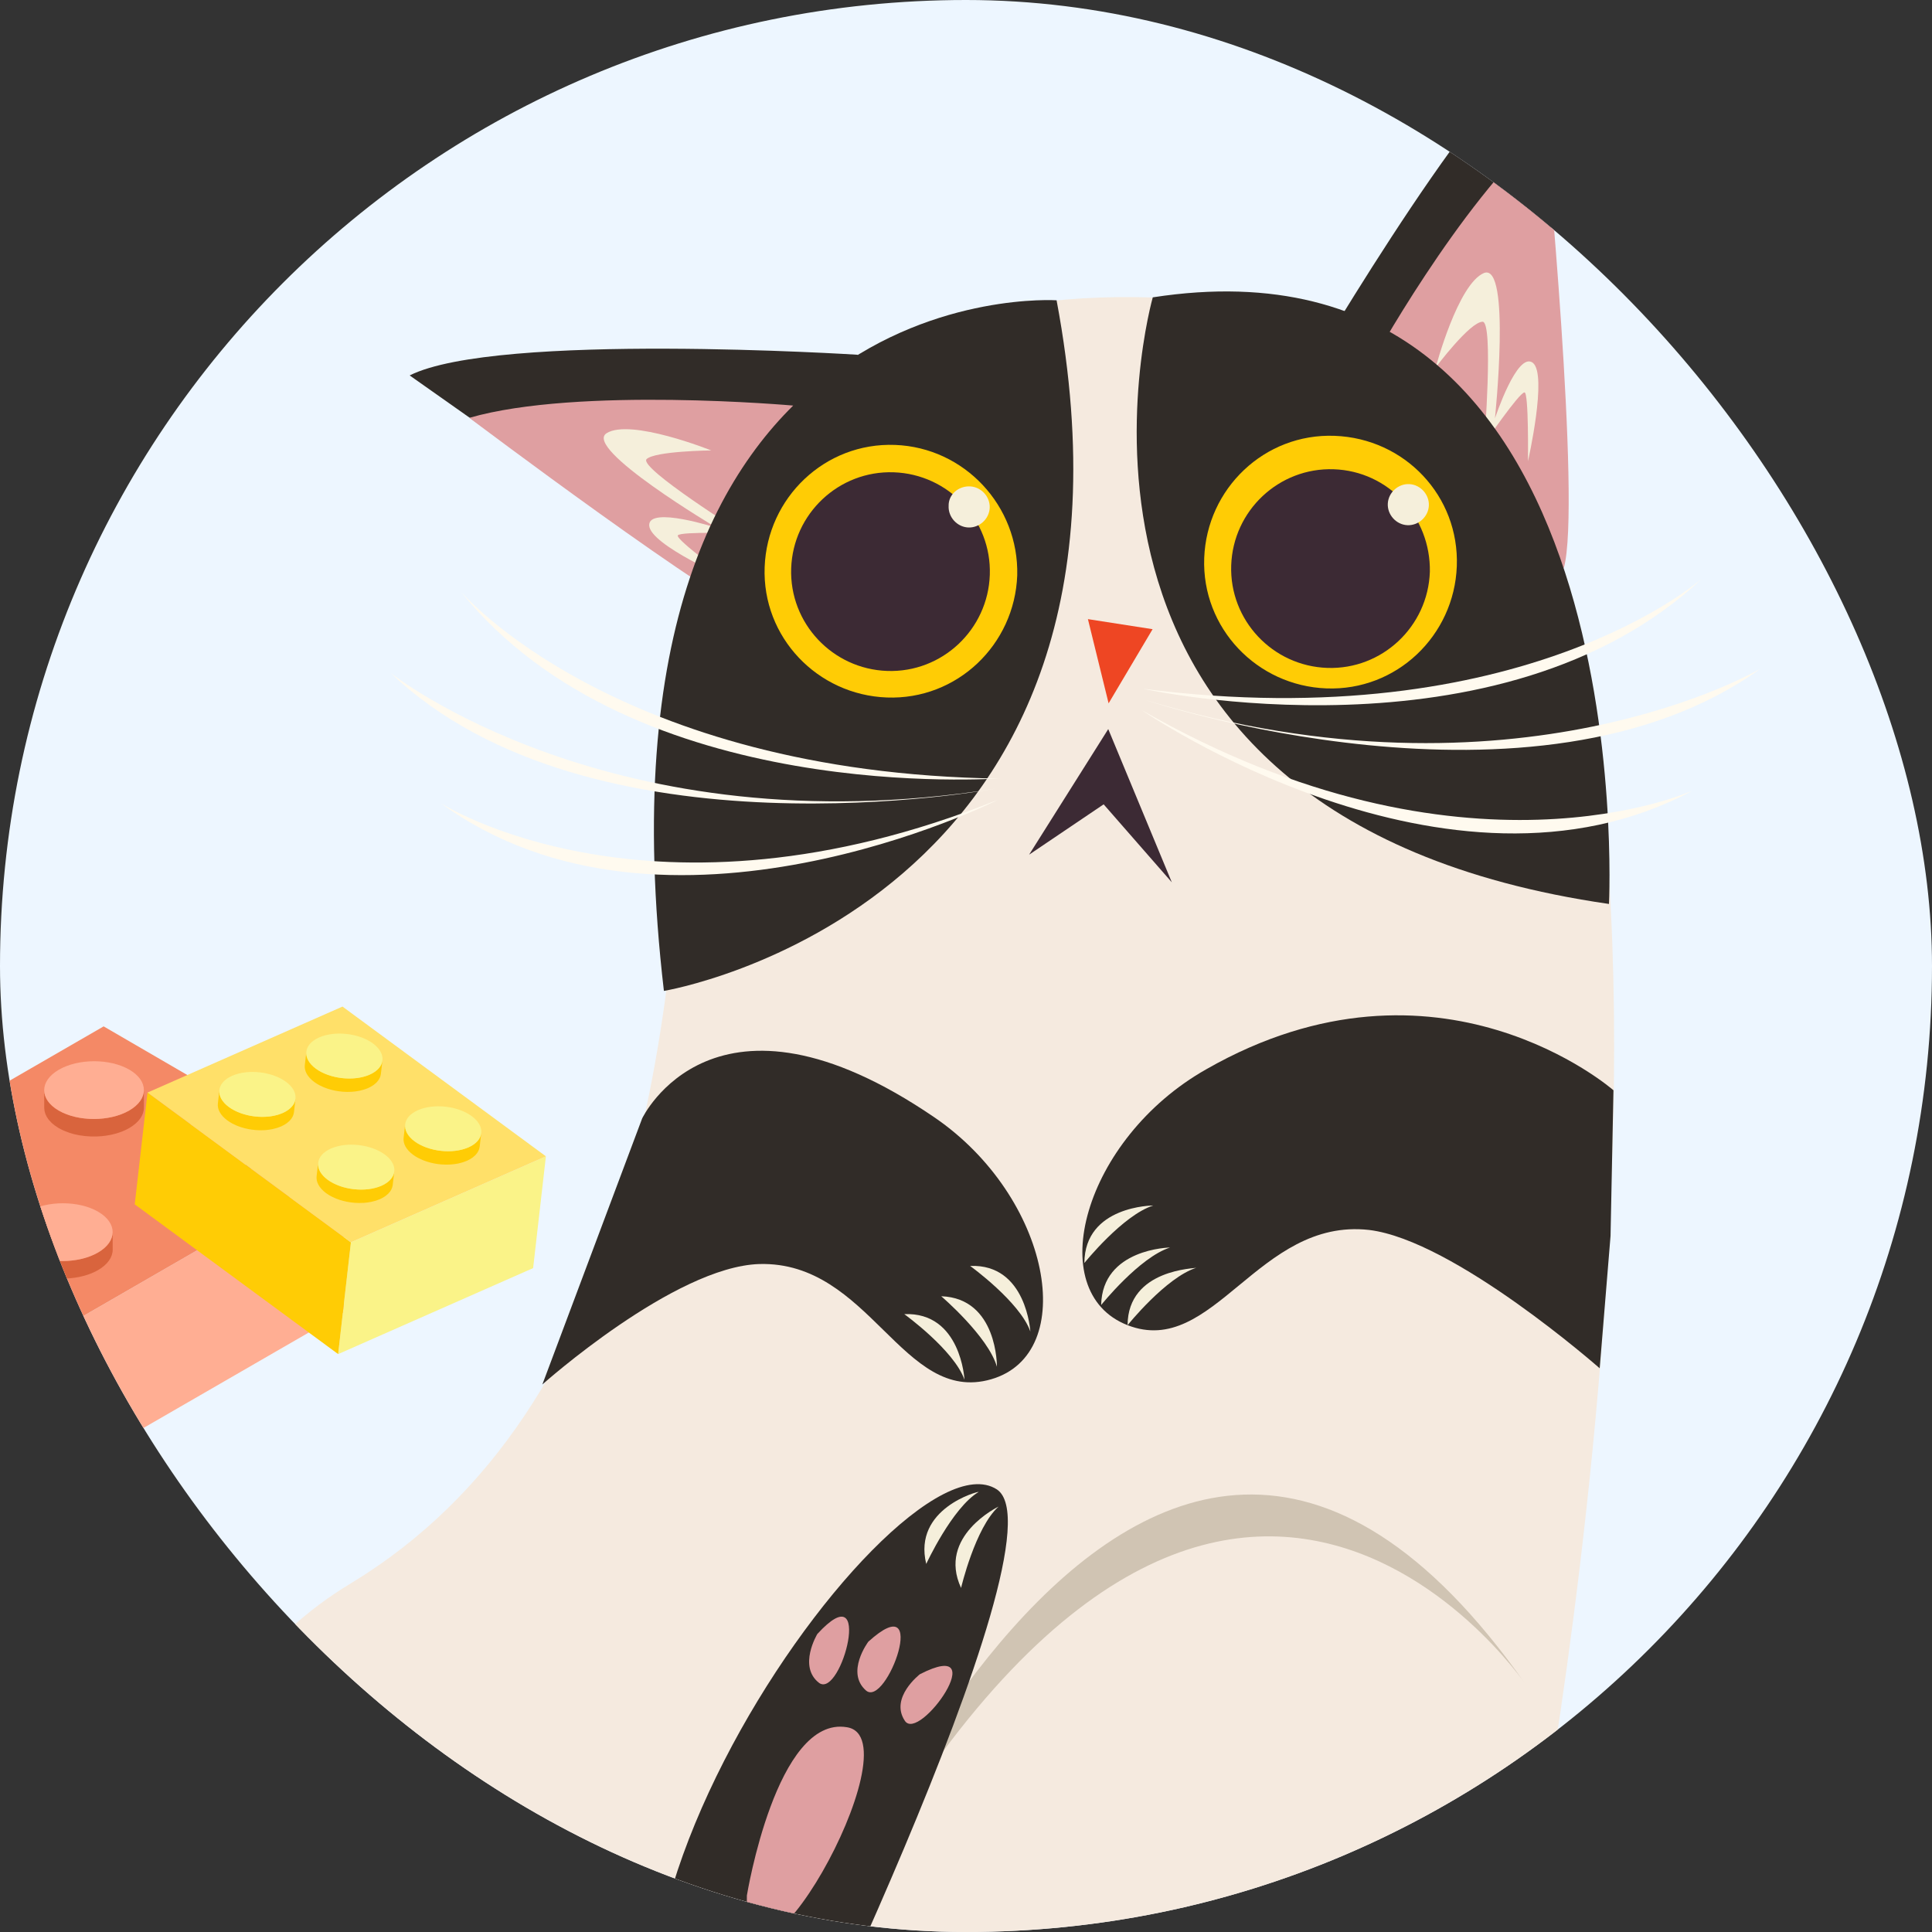 <svg width="96" height="96" viewBox="0 0 96 96" fill="none" xmlns="http://www.w3.org/2000/svg">
<rect x="0" y="0" width="96" height="96" fill="#333333" stroke="none"/>
<g clip-path="url(#clip0_7732_51589)">
<rect width="96" height="96" rx="48" fill="#EDF6FF"/>
<path d="M2.918 66.096L2.939 73.374L-8.979 66.447L-9 59.17L2.918 66.096Z" fill="#D9643D"/>
<path d="M17.07 57.926L17.09 65.204L2.941 73.374L2.92 66.096L17.07 57.926Z" fill="#FFAE93"/>
<path d="M5.15 51L17.068 57.927L2.918 66.096L-9 59.17L5.15 51Z" fill="#F48966"/>
<path d="M2.201 54.247C2.204 54.273 2.205 54.299 2.21 54.325C2.214 54.346 2.22 54.367 2.226 54.388C2.232 54.413 2.238 54.438 2.247 54.462C2.254 54.483 2.264 54.502 2.273 54.523C2.284 54.548 2.295 54.575 2.309 54.6C2.319 54.618 2.331 54.637 2.342 54.655C2.36 54.684 2.379 54.713 2.401 54.741C2.413 54.758 2.427 54.775 2.441 54.791C2.473 54.83 2.507 54.867 2.546 54.904C2.56 54.917 2.572 54.931 2.587 54.945C2.61 54.966 2.637 54.987 2.663 55.007C2.686 55.026 2.708 55.044 2.732 55.062C2.76 55.082 2.791 55.102 2.821 55.121C2.852 55.142 2.882 55.163 2.916 55.182C2.99 55.225 3.068 55.263 3.149 55.3C3.172 55.311 3.196 55.32 3.22 55.33C3.283 55.357 3.348 55.381 3.414 55.404C3.438 55.412 3.461 55.42 3.485 55.428C3.527 55.441 3.569 55.453 3.612 55.464C3.645 55.473 3.677 55.483 3.71 55.491C3.755 55.502 3.8 55.511 3.846 55.52C3.878 55.526 3.909 55.533 3.94 55.539C4.033 55.556 4.127 55.568 4.222 55.578C4.251 55.581 4.281 55.583 4.31 55.586C4.366 55.59 4.422 55.594 4.478 55.597C4.513 55.598 4.549 55.599 4.585 55.6C4.63 55.601 4.676 55.601 4.721 55.6C4.758 55.6 4.796 55.599 4.834 55.597C4.876 55.595 4.918 55.593 4.96 55.59C4.998 55.588 5.036 55.584 5.074 55.58C5.116 55.577 5.157 55.572 5.198 55.566C5.235 55.562 5.272 55.556 5.309 55.55C5.353 55.544 5.396 55.536 5.44 55.528C5.474 55.521 5.509 55.514 5.543 55.507C5.595 55.496 5.646 55.483 5.697 55.469C5.725 55.462 5.754 55.454 5.782 55.447C5.873 55.42 5.962 55.39 6.048 55.357C6.091 55.34 6.132 55.321 6.173 55.303C6.194 55.294 6.216 55.285 6.237 55.276C6.299 55.246 6.36 55.214 6.419 55.18C6.907 54.899 7.151 54.529 7.15 54.159L7.152 55.032C7.153 55.402 6.909 55.771 6.421 56.053C6.363 56.087 6.302 56.119 6.239 56.149C6.219 56.158 6.197 56.167 6.176 56.176C6.138 56.193 6.102 56.21 6.063 56.225C6.059 56.227 6.054 56.228 6.05 56.229C5.964 56.263 5.875 56.293 5.784 56.319C5.776 56.321 5.77 56.325 5.762 56.326C5.741 56.332 5.719 56.337 5.699 56.342C5.648 56.355 5.597 56.368 5.545 56.38C5.531 56.382 5.518 56.387 5.503 56.39C5.483 56.394 5.462 56.396 5.442 56.4C5.399 56.408 5.355 56.416 5.31 56.423C5.292 56.426 5.275 56.43 5.258 56.432C5.239 56.435 5.219 56.436 5.2 56.438C5.159 56.444 5.117 56.448 5.076 56.453C5.056 56.454 5.037 56.457 5.017 56.459C4.999 56.461 4.98 56.461 4.962 56.462C4.92 56.465 4.878 56.468 4.836 56.469C4.815 56.47 4.794 56.472 4.773 56.472C4.756 56.473 4.74 56.472 4.723 56.472C4.677 56.473 4.632 56.472 4.587 56.472C4.564 56.471 4.542 56.472 4.519 56.471C4.506 56.471 4.493 56.469 4.48 56.468C4.424 56.466 4.368 56.462 4.312 56.457C4.289 56.455 4.267 56.455 4.244 56.453C4.238 56.453 4.231 56.451 4.224 56.45C4.129 56.44 4.035 56.427 3.942 56.411C3.938 56.41 3.933 56.41 3.929 56.409C3.902 56.404 3.876 56.397 3.85 56.392C3.804 56.383 3.758 56.374 3.712 56.363C3.68 56.354 3.648 56.345 3.615 56.337C3.572 56.325 3.529 56.313 3.488 56.3C3.479 56.297 3.469 56.295 3.46 56.293C3.445 56.288 3.431 56.281 3.417 56.276C3.35 56.253 3.285 56.229 3.222 56.202C3.198 56.192 3.175 56.182 3.151 56.172C3.071 56.136 2.992 56.097 2.918 56.054C2.908 56.048 2.898 56.042 2.888 56.036C2.865 56.023 2.846 56.008 2.824 55.993C2.793 55.974 2.763 55.954 2.735 55.934C2.71 55.916 2.688 55.897 2.665 55.879C2.639 55.858 2.613 55.837 2.589 55.816C2.584 55.811 2.578 55.807 2.574 55.803C2.564 55.794 2.557 55.784 2.548 55.776C2.51 55.738 2.475 55.701 2.443 55.663C2.436 55.654 2.427 55.646 2.42 55.638C2.414 55.63 2.409 55.621 2.403 55.613C2.382 55.584 2.363 55.555 2.345 55.526C2.337 55.514 2.328 55.502 2.32 55.49C2.317 55.484 2.315 55.477 2.312 55.471C2.298 55.446 2.287 55.42 2.276 55.394C2.269 55.379 2.26 55.364 2.254 55.349C2.252 55.344 2.252 55.339 2.25 55.334C2.241 55.309 2.235 55.284 2.229 55.26C2.224 55.243 2.218 55.226 2.214 55.209C2.213 55.205 2.214 55.201 2.213 55.196C2.208 55.17 2.206 55.144 2.204 55.118C2.203 55.101 2.199 55.084 2.198 55.067C2.198 55.06 2.198 55.052 2.198 55.045L2.195 54.172C2.195 54.199 2.199 54.223 2.201 54.247Z" fill="#D9643D"/>
<path d="M2.927 53.152C1.956 53.713 1.951 54.621 2.916 55.182C3.879 55.742 5.448 55.742 6.419 55.181C7.389 54.621 7.394 53.713 6.43 53.153C5.466 52.592 3.897 52.592 2.927 53.152Z" fill="#FFAE93"/>
<path d="M-4.672 58.214C-4.669 58.24 -4.668 58.267 -4.663 58.292C-4.659 58.313 -4.653 58.335 -4.647 58.356C-4.641 58.38 -4.635 58.405 -4.626 58.43C-4.619 58.45 -4.609 58.47 -4.6 58.49C-4.589 58.516 -4.578 58.542 -4.564 58.568C-4.554 58.586 -4.542 58.604 -4.531 58.622C-4.513 58.651 -4.494 58.68 -4.472 58.709C-4.46 58.725 -4.446 58.742 -4.432 58.758C-4.4 58.797 -4.366 58.834 -4.327 58.871C-4.313 58.885 -4.301 58.898 -4.286 58.912C-4.263 58.933 -4.236 58.954 -4.21 58.975C-4.187 58.993 -4.165 59.011 -4.141 59.029C-4.113 59.05 -4.082 59.069 -4.052 59.089C-4.021 59.109 -3.991 59.13 -3.957 59.149C-3.883 59.192 -3.805 59.231 -3.724 59.267C-3.701 59.278 -3.677 59.287 -3.653 59.297C-3.59 59.324 -3.525 59.348 -3.459 59.371C-3.435 59.379 -3.411 59.388 -3.387 59.396C-3.346 59.409 -3.303 59.42 -3.26 59.432C-3.227 59.441 -3.195 59.45 -3.162 59.458C-3.118 59.469 -3.072 59.478 -3.026 59.487C-2.995 59.494 -2.963 59.501 -2.932 59.507C-2.839 59.523 -2.746 59.536 -2.651 59.546C-2.622 59.549 -2.592 59.551 -2.563 59.553C-2.507 59.558 -2.452 59.562 -2.396 59.564C-2.36 59.566 -2.324 59.567 -2.288 59.567C-2.243 59.568 -2.198 59.569 -2.153 59.568C-2.115 59.567 -2.077 59.566 -2.04 59.564C-1.998 59.563 -1.956 59.56 -1.914 59.557C-1.875 59.555 -1.838 59.552 -1.8 59.548C-1.758 59.544 -1.716 59.539 -1.675 59.534C-1.639 59.529 -1.602 59.524 -1.565 59.518C-1.521 59.511 -1.477 59.504 -1.433 59.495C-1.399 59.489 -1.365 59.482 -1.331 59.474C-1.279 59.463 -1.227 59.45 -1.177 59.437C-1.148 59.429 -1.12 59.422 -1.092 59.414C-1.001 59.387 -0.911 59.357 -0.825 59.324C-0.783 59.308 -0.742 59.289 -0.7 59.271C-0.679 59.261 -0.657 59.253 -0.636 59.243C-0.574 59.213 -0.513 59.181 -0.454 59.148C0.034 58.866 0.278 58.496 0.277 58.126L0.279 58.999C0.28 59.369 0.036 59.739 -0.452 60.021C-0.51 60.055 -0.571 60.086 -0.634 60.116C-0.655 60.126 -0.677 60.134 -0.698 60.144C-0.735 60.16 -0.772 60.178 -0.81 60.193C-0.814 60.195 -0.819 60.196 -0.824 60.197C-0.91 60.231 -0.998 60.26 -1.09 60.287C-1.097 60.289 -1.104 60.292 -1.111 60.294C-1.132 60.3 -1.153 60.304 -1.174 60.31C-1.226 60.323 -1.277 60.336 -1.328 60.347C-1.342 60.35 -1.355 60.355 -1.37 60.358C-1.389 60.362 -1.411 60.364 -1.43 60.368C-1.474 60.376 -1.518 60.384 -1.562 60.391C-1.58 60.394 -1.597 60.398 -1.615 60.401C-1.634 60.403 -1.654 60.404 -1.672 60.407C-1.714 60.412 -1.755 60.416 -1.797 60.421C-1.816 60.423 -1.836 60.426 -1.856 60.428C-1.874 60.429 -1.892 60.429 -1.911 60.431C-1.953 60.433 -1.995 60.435 -2.037 60.437C-2.058 60.438 -2.079 60.44 -2.1 60.441C-2.116 60.441 -2.133 60.44 -2.15 60.44C-2.195 60.441 -2.24 60.441 -2.286 60.44C-2.308 60.439 -2.331 60.44 -2.353 60.439C-2.366 60.439 -2.38 60.437 -2.393 60.437C-2.449 60.434 -2.504 60.431 -2.56 60.426C-2.582 60.424 -2.605 60.423 -2.628 60.421C-2.634 60.421 -2.641 60.419 -2.648 60.418C-2.743 60.408 -2.837 60.396 -2.93 60.379C-2.934 60.378 -2.939 60.378 -2.943 60.377C-2.97 60.373 -2.996 60.366 -3.022 60.361C-3.068 60.351 -3.114 60.342 -3.159 60.331C-3.192 60.323 -3.224 60.314 -3.257 60.305C-3.3 60.293 -3.342 60.282 -3.384 60.269C-3.393 60.266 -3.403 60.264 -3.412 60.261C-3.427 60.256 -3.441 60.249 -3.456 60.245C-3.522 60.222 -3.587 60.197 -3.651 60.171C-3.674 60.16 -3.698 60.151 -3.721 60.141C-3.802 60.104 -3.88 60.066 -3.954 60.022C-3.965 60.016 -3.975 60.01 -3.985 60.004C-4.008 59.991 -4.027 59.976 -4.049 59.962C-4.079 59.942 -4.11 59.923 -4.138 59.902C-4.163 59.884 -4.184 59.866 -4.207 59.847C-4.233 59.827 -4.26 59.806 -4.283 59.785C-4.288 59.78 -4.294 59.776 -4.299 59.772C-4.309 59.763 -4.315 59.753 -4.324 59.744C-4.363 59.708 -4.397 59.67 -4.429 59.632C-4.436 59.624 -4.446 59.615 -4.453 59.607C-4.459 59.599 -4.463 59.59 -4.469 59.582C-4.491 59.554 -4.51 59.525 -4.528 59.496C-4.536 59.483 -4.545 59.471 -4.553 59.459C-4.556 59.453 -4.558 59.447 -4.561 59.441C-4.575 59.415 -4.586 59.389 -4.597 59.364C-4.604 59.349 -4.613 59.334 -4.619 59.319C-4.621 59.314 -4.621 59.309 -4.623 59.303C-4.632 59.279 -4.638 59.254 -4.644 59.229C-4.649 59.212 -4.655 59.196 -4.659 59.179C-4.66 59.175 -4.659 59.17 -4.66 59.166C-4.665 59.14 -4.667 59.114 -4.669 59.088C-4.67 59.071 -4.674 59.054 -4.675 59.037C-4.675 59.03 -4.675 59.023 -4.675 59.015L-4.678 58.142C-4.678 58.166 -4.674 58.19 -4.672 58.214Z" fill="#D9643D"/>
<path d="M-3.946 57.12C-4.917 57.681 -4.922 58.589 -3.958 59.15C-2.994 59.71 -1.425 59.71 -0.454 59.149C0.516 58.589 0.521 57.681 -0.443 57.12C-1.408 56.56 -2.976 56.56 -3.946 57.12Z" fill="#FFAE93"/>
<path d="M7.52 57.336C7.522 57.362 7.524 57.388 7.529 57.414C7.533 57.435 7.539 57.456 7.545 57.477C7.552 57.502 7.558 57.526 7.566 57.551C7.574 57.571 7.583 57.591 7.592 57.611C7.603 57.637 7.615 57.663 7.628 57.689C7.638 57.707 7.65 57.725 7.662 57.744C7.679 57.773 7.698 57.802 7.72 57.83C7.733 57.847 7.746 57.864 7.76 57.881C7.792 57.919 7.827 57.956 7.865 57.994C7.879 58.007 7.892 58.021 7.906 58.034C7.93 58.055 7.956 58.076 7.982 58.097C8.005 58.115 8.027 58.134 8.051 58.151C8.079 58.172 8.11 58.191 8.14 58.211C8.171 58.231 8.201 58.252 8.235 58.271C8.309 58.314 8.388 58.353 8.468 58.389C8.492 58.4 8.515 58.41 8.539 58.42C8.603 58.446 8.668 58.471 8.734 58.494C8.758 58.502 8.781 58.511 8.805 58.518C8.847 58.532 8.89 58.543 8.933 58.555C8.965 58.563 8.997 58.573 9.03 58.581C9.075 58.592 9.121 58.601 9.167 58.61C9.198 58.617 9.229 58.624 9.261 58.63C9.354 58.646 9.447 58.659 9.542 58.669C9.571 58.672 9.601 58.673 9.63 58.676C9.686 58.681 9.742 58.685 9.798 58.687C9.833 58.688 9.869 58.689 9.905 58.69C9.95 58.691 9.995 58.691 10.041 58.69C10.078 58.69 10.116 58.689 10.154 58.687C10.196 58.686 10.238 58.683 10.279 58.68C10.317 58.678 10.356 58.675 10.394 58.671C10.435 58.667 10.476 58.662 10.518 58.657C10.555 58.652 10.591 58.646 10.628 58.641C10.673 58.634 10.716 58.627 10.759 58.618C10.794 58.612 10.828 58.605 10.862 58.598C10.914 58.586 10.965 58.574 11.017 58.56C11.045 58.552 11.073 58.545 11.101 58.537C11.192 58.511 11.281 58.481 11.367 58.447C11.41 58.431 11.451 58.413 11.492 58.394C11.514 58.385 11.536 58.376 11.557 58.366C11.619 58.337 11.68 58.305 11.738 58.271C12.226 57.989 12.47 57.619 12.469 57.25L12.472 58.123C12.473 58.493 12.229 58.862 11.741 59.144C11.682 59.178 11.621 59.209 11.559 59.239C11.538 59.249 11.516 59.258 11.495 59.267C11.458 59.284 11.421 59.301 11.383 59.316C11.379 59.318 11.374 59.319 11.37 59.32C11.284 59.354 11.195 59.384 11.104 59.41C11.096 59.412 11.089 59.416 11.082 59.418C11.061 59.423 11.039 59.428 11.018 59.433C10.967 59.447 10.916 59.459 10.864 59.471C10.85 59.474 10.837 59.478 10.823 59.481C10.803 59.485 10.782 59.488 10.761 59.492C10.718 59.5 10.675 59.507 10.63 59.514C10.612 59.517 10.595 59.521 10.577 59.523C10.558 59.526 10.539 59.527 10.519 59.53C10.478 59.535 10.437 59.539 10.396 59.544C10.376 59.546 10.357 59.548 10.336 59.55C10.318 59.552 10.299 59.552 10.281 59.553C10.239 59.556 10.197 59.558 10.156 59.56C10.134 59.561 10.114 59.563 10.092 59.563C10.075 59.564 10.059 59.563 10.042 59.563C9.997 59.564 9.952 59.563 9.906 59.563C9.884 59.562 9.861 59.563 9.839 59.562C9.826 59.562 9.813 59.561 9.799 59.56C9.743 59.558 9.688 59.554 9.632 59.549C9.61 59.547 9.587 59.547 9.565 59.545C9.557 59.544 9.551 59.542 9.544 59.542C9.449 59.532 9.355 59.519 9.263 59.503C9.258 59.502 9.254 59.502 9.249 59.501C9.222 59.496 9.196 59.489 9.169 59.484C9.124 59.475 9.078 59.465 9.032 59.454C8.999 59.447 8.967 59.437 8.935 59.428C8.892 59.417 8.849 59.405 8.808 59.392C8.799 59.389 8.789 59.387 8.781 59.384C8.766 59.379 8.752 59.372 8.737 59.367C8.67 59.345 8.605 59.32 8.542 59.293C8.518 59.283 8.494 59.274 8.471 59.263C8.39 59.226 8.311 59.188 8.237 59.145C8.227 59.139 8.217 59.133 8.207 59.127C8.184 59.113 8.165 59.098 8.142 59.084C8.112 59.064 8.081 59.045 8.053 59.024C8.029 59.006 8.007 58.988 7.984 58.969C7.958 58.948 7.932 58.928 7.908 58.907C7.903 58.903 7.897 58.899 7.892 58.894C7.883 58.885 7.876 58.876 7.867 58.867C7.829 58.83 7.794 58.792 7.762 58.754C7.755 58.746 7.746 58.738 7.739 58.73C7.733 58.721 7.728 58.713 7.722 58.704C7.701 58.676 7.682 58.647 7.663 58.618C7.656 58.606 7.646 58.594 7.639 58.582C7.635 58.575 7.634 58.569 7.63 58.563C7.616 58.537 7.605 58.512 7.594 58.486C7.587 58.471 7.578 58.456 7.573 58.441C7.571 58.435 7.57 58.431 7.568 58.425C7.56 58.401 7.553 58.376 7.547 58.351C7.543 58.334 7.536 58.318 7.533 58.301C7.532 58.297 7.532 58.293 7.531 58.288C7.526 58.262 7.524 58.236 7.522 58.21C7.521 58.193 7.517 58.176 7.517 58.159C7.517 58.152 7.516 58.145 7.516 58.138L7.514 57.264C7.514 57.288 7.518 57.312 7.52 57.336Z" fill="#D9643D"/>
<path d="M8.245 56.242C7.274 56.803 7.27 57.712 8.233 58.272C9.198 58.833 10.767 58.833 11.738 58.272C12.708 57.712 12.713 56.803 11.748 56.242C10.784 55.682 9.215 55.681 8.245 56.242Z" fill="#FFAE93"/>
<path d="M0.648 61.304C0.65 61.33 0.652 61.356 0.657 61.382C0.661 61.403 0.667 61.424 0.673 61.446C0.679 61.47 0.686 61.495 0.694 61.519C0.701 61.54 0.711 61.559 0.72 61.58C0.731 61.605 0.742 61.632 0.756 61.657C0.766 61.675 0.778 61.694 0.789 61.712C0.807 61.741 0.827 61.77 0.847 61.799C0.86 61.816 0.874 61.832 0.888 61.849C0.919 61.887 0.954 61.925 0.992 61.962C1.006 61.975 1.019 61.989 1.033 62.002C1.057 62.023 1.083 62.044 1.109 62.064C1.132 62.083 1.154 62.102 1.179 62.12C1.207 62.14 1.237 62.159 1.268 62.178C1.299 62.199 1.329 62.219 1.362 62.239C1.436 62.282 1.515 62.321 1.596 62.358C1.619 62.368 1.643 62.378 1.667 62.388C1.73 62.415 1.795 62.439 1.862 62.462C1.885 62.47 1.908 62.479 1.933 62.487C1.974 62.5 2.017 62.511 2.06 62.523C2.092 62.532 2.124 62.541 2.158 62.549C2.203 62.56 2.249 62.569 2.295 62.578C2.326 62.585 2.357 62.592 2.388 62.597C2.481 62.614 2.575 62.627 2.67 62.636C2.699 62.639 2.729 62.641 2.758 62.644C2.813 62.648 2.869 62.652 2.925 62.655C2.961 62.656 2.997 62.657 3.032 62.658C3.078 62.659 3.123 62.659 3.168 62.658C3.206 62.658 3.244 62.657 3.282 62.655C3.324 62.653 3.365 62.651 3.407 62.648C3.445 62.646 3.483 62.642 3.521 62.638C3.563 62.635 3.604 62.63 3.645 62.624C3.682 62.62 3.719 62.614 3.756 62.609C3.799 62.602 3.843 62.594 3.887 62.586C3.922 62.579 3.956 62.573 3.99 62.565C4.042 62.554 4.093 62.541 4.144 62.528C4.172 62.52 4.201 62.513 4.229 62.505C4.32 62.478 4.409 62.449 4.495 62.415C4.538 62.399 4.579 62.38 4.62 62.361C4.642 62.352 4.663 62.344 4.684 62.334C4.747 62.304 4.808 62.273 4.866 62.239C5.354 61.957 5.598 61.587 5.597 61.218L5.6 62.091C5.601 62.461 5.357 62.83 4.869 63.112C4.81 63.146 4.749 63.177 4.687 63.207C4.666 63.217 4.645 63.225 4.623 63.235C4.586 63.251 4.549 63.268 4.511 63.283C4.507 63.285 4.502 63.286 4.498 63.288C4.412 63.322 4.323 63.352 4.232 63.378C4.225 63.38 4.218 63.383 4.21 63.385C4.189 63.391 4.168 63.395 4.146 63.401C4.096 63.414 4.045 63.427 3.993 63.438C3.979 63.441 3.965 63.446 3.951 63.449C3.931 63.453 3.91 63.455 3.889 63.459C3.846 63.468 3.802 63.475 3.758 63.482C3.74 63.485 3.723 63.489 3.705 63.491C3.686 63.494 3.667 63.495 3.647 63.497C3.606 63.503 3.565 63.507 3.523 63.511C3.503 63.513 3.484 63.516 3.464 63.518C3.446 63.52 3.427 63.52 3.409 63.521C3.367 63.524 3.326 63.526 3.283 63.528C3.262 63.529 3.241 63.531 3.22 63.531C3.203 63.532 3.186 63.531 3.169 63.531C3.125 63.532 3.08 63.531 3.034 63.531C3.011 63.53 2.989 63.531 2.966 63.53C2.953 63.53 2.939 63.528 2.926 63.528C2.87 63.526 2.815 63.521 2.759 63.517C2.737 63.515 2.714 63.514 2.692 63.512C2.685 63.512 2.678 63.51 2.671 63.51C2.576 63.499 2.482 63.487 2.389 63.47C2.385 63.469 2.38 63.469 2.376 63.468C2.349 63.464 2.322 63.457 2.295 63.451C2.25 63.442 2.204 63.433 2.159 63.422C2.126 63.414 2.094 63.404 2.062 63.395C2.019 63.384 1.976 63.372 1.934 63.359C1.925 63.356 1.916 63.354 1.907 63.352C1.892 63.347 1.878 63.34 1.863 63.335C1.796 63.312 1.732 63.288 1.668 63.261C1.644 63.251 1.62 63.241 1.597 63.231C1.517 63.194 1.437 63.156 1.363 63.113C1.353 63.107 1.343 63.101 1.333 63.095C1.31 63.081 1.291 63.066 1.269 63.052C1.239 63.033 1.208 63.013 1.18 62.993C1.156 62.975 1.134 62.957 1.111 62.938C1.085 62.918 1.059 62.897 1.035 62.876C1.03 62.871 1.024 62.867 1.019 62.863C1.01 62.854 1.003 62.844 0.994 62.836C0.956 62.798 0.921 62.761 0.889 62.722C0.882 62.714 0.873 62.706 0.866 62.698C0.86 62.69 0.856 62.681 0.849 62.673C0.828 62.644 0.809 62.615 0.791 62.586C0.783 62.574 0.773 62.562 0.766 62.55C0.763 62.544 0.761 62.537 0.758 62.531C0.744 62.505 0.732 62.48 0.721 62.454C0.715 62.439 0.706 62.424 0.7 62.409C0.698 62.404 0.698 62.399 0.696 62.393C0.687 62.369 0.681 62.344 0.674 62.319C0.67 62.303 0.663 62.286 0.66 62.269C0.659 62.265 0.659 62.26 0.658 62.256C0.654 62.23 0.652 62.203 0.649 62.177C0.648 62.16 0.644 62.144 0.644 62.127C0.644 62.12 0.643 62.112 0.643 62.105L0.641 61.232C0.642 61.256 0.646 61.28 0.648 61.304Z" fill="#D9643D"/>
<path d="M1.374 60.21C0.403 60.77 0.399 61.679 1.362 62.239C2.327 62.8 3.896 62.8 4.867 62.239C5.837 61.679 5.842 60.771 4.877 60.21C3.913 59.65 2.344 59.649 1.374 60.21Z" fill="#FFAE93"/>
<path d="M64.468 19.349C64.468 19.349 72.901 4.809 76.511 2.474C76.511 2.474 77.983 24.365 77.719 27.974C77.717 28.016 67.15 24.552 64.468 19.349Z" fill="#312C28"/>
<path d="M68.107 18.124C68.107 18.124 72.464 10.158 76.785 6.366C76.785 6.366 78.586 25.077 77.705 28.23C77.705 28.23 70.324 18.958 68.107 18.124Z" fill="#DF9FA1"/>
<path d="M71.34 18.258C71.34 18.258 72.441 14.094 73.746 13.562C75.091 13.074 74.283 20.79 74.283 20.79C74.283 20.79 75.386 17.436 76.167 18.028C76.904 18.619 75.924 22.917 75.924 22.917C75.924 22.917 75.966 19.51 75.753 19.499C75.498 19.486 73.752 22.042 73.752 22.042C73.752 22.042 74.223 15.972 73.668 15.987C73.029 15.998 71.34 18.258 71.34 18.258Z" fill="#F5EFDB"/>
<path d="M42.608 17.627C42.608 17.627 24.682 16.483 20.356 18.655C20.356 18.655 38.264 31.346 41.506 32.998C41.461 33.039 45.641 22.635 42.608 17.627Z" fill="#312C28"/>
<path d="M39.416 20.153C39.416 20.153 28.725 19.198 23.321 20.762C23.321 20.762 35.604 30.021 38.323 31.051C38.321 31.093 38.848 22.171 39.416 20.153Z" fill="#DF9FA1"/>
<path d="M35.34 22.381C35.34 22.381 31.329 20.776 30.141 21.526C28.953 22.277 35.618 26.23 35.618 26.23C35.618 26.23 32.221 25.124 32.258 26.106C32.294 27.088 36.342 28.822 36.342 28.822C36.342 28.822 33.544 26.809 33.682 26.602C33.82 26.396 36.925 26.507 36.925 26.507C36.925 26.507 31.759 23.268 32.123 22.818C32.526 22.412 35.34 22.381 35.34 22.381Z" fill="#F5EFDB"/>
<path d="M76.488 91.577C76.488 91.577 89.639 20.511 66.472 15.911C42.507 11.102 34.635 22.047 34.104 36.211C33.575 50.333 31.924 69.895 17.427 78.68C-0.581 89.507 11.147 122.005 31.217 127.175C78.389 139.227 76.488 91.577 76.488 91.577Z" fill="#F5EADF"/>
<path d="M32.989 49.238C32.989 49.238 58.167 45.073 52.501 14.921C52.501 14.921 28.8 13.363 32.989 49.238Z" fill="#312C28"/>
<path d="M57.281 14.775C57.281 14.775 49.909 40.574 79.949 44.917C79.949 44.917 81.672 10.998 57.281 14.775Z" fill="#312C28"/>
<path d="M50.546 28.587C50.418 32.033 47.554 34.788 44.066 34.658C40.621 34.53 37.865 31.666 37.995 28.179C38.123 24.733 40.987 21.977 44.475 22.108C47.92 22.236 50.631 25.14 50.546 28.587Z" fill="#FFCC05"/>
<path d="M49.183 28.563C49.091 31.285 46.812 33.431 44.089 33.339C41.366 33.246 39.221 30.967 39.313 28.244C39.405 25.521 41.685 23.376 44.407 23.468C47.13 23.56 49.276 25.84 49.183 28.563Z" fill="#3C2A34"/>
<path d="M72.388 28.135C72.26 31.581 69.396 34.337 65.908 34.206C62.463 34.078 59.707 31.215 59.837 27.727C59.965 24.281 62.829 21.526 66.317 21.656C69.804 21.786 72.518 24.648 72.388 28.135Z" fill="#FFCC05"/>
<path d="M75.812 83.701C75.812 83.701 59.291 59.361 39.59 99.208C39.588 99.251 56.069 55.579 75.812 83.701Z" fill="#D0C4B3"/>
<path d="M37.583 107.888C37.583 107.888 53.162 76.402 49.531 74.006C44.203 70.589 22.699 102.122 37.583 107.888Z" fill="#312C28"/>
<path d="M84.583 28.739C84.583 28.739 75.711 36.652 56.784 34.223C56.784 34.223 74.571 38.172 84.583 28.739Z" fill="#FFFAEF"/>
<path d="M87.472 33.229C87.472 33.229 75.356 40.384 56.927 34.784C56.884 34.782 76.292 41.283 87.472 33.229Z" fill="#FFFAEF"/>
<path d="M84.104 39.284C84.104 39.284 72.767 44.475 56.732 35.286C56.732 35.286 71.978 45.799 84.104 39.284Z" fill="#FFFAEF"/>
<path d="M22.892 29.391C22.892 29.391 30.584 38.422 49.704 38.688C49.664 38.643 31.522 40.131 22.892 29.391Z" fill="#FFFAEF"/>
<path d="M19.41 33.437C19.41 33.437 30.395 42.206 49.465 39.187C49.465 39.187 29.378 42.965 19.41 33.437Z" fill="#FFFAEF"/>
<path d="M21.903 39.91C21.903 39.91 32.393 46.651 49.567 39.747C49.609 39.749 33.048 48.047 21.903 39.91Z" fill="#FFFAEF"/>
<path d="M51.136 42.468L55.068 36.228L58.227 43.842L54.84 39.967L51.136 42.468Z" fill="#3C2A34"/>
<path d="M54.058 30.764L55.086 34.948L57.272 31.264L54.058 30.764Z" fill="#EE4623"/>
<path d="M80.172 54.175C80.172 54.175 71.474 46.542 59.941 53.13C53.847 56.578 51.765 64.188 56.029 65.848C60.294 67.508 62.516 60.502 68.025 61.115C72.261 61.624 79.488 67.99 79.488 67.99L80.027 61.412L80.172 54.175Z" fill="#312C28"/>
<path d="M31.908 55.575C31.908 55.575 35.477 48.039 46.441 55.528C52.211 59.479 53.658 67.263 49.248 68.536C44.839 69.809 43.233 62.656 37.728 62.809C33.503 62.941 26.949 68.795 26.949 68.795L31.908 55.575Z" fill="#312C28"/>
<path d="M48.208 24.169C48.761 24.197 49.205 24.688 49.178 25.24C49.15 25.793 48.66 26.237 48.107 26.21C47.554 26.183 47.11 25.692 47.137 25.139C47.122 24.584 47.613 24.14 48.208 24.169Z" fill="#F5EFDB"/>
<path d="M71.049 28.412C70.956 31.134 68.677 33.28 65.954 33.188C63.231 33.095 61.086 30.816 61.178 28.093C61.27 25.37 63.55 23.225 66.273 23.317C68.995 23.409 71.098 25.687 71.049 28.412Z" fill="#3C2A34"/>
<path d="M70.029 24.055C70.582 24.083 71.026 24.574 70.999 25.126C70.972 25.679 70.481 26.123 69.928 26.096C69.376 26.069 68.931 25.578 68.959 25.025C68.986 24.473 69.477 24.028 70.029 24.055Z" fill="#F5EFDB"/>
<path d="M76.486 91.577C76.486 91.577 59.863 94.248 61.75 116.372C62.53 125.572 32.28 109.117 35.768 128.167C35.726 128.165 75.194 140.901 76.486 91.577Z" fill="#312C28"/>
<path d="M37.112 94.187C37.112 94.187 38.578 85.226 42.086 85.826C45.595 86.383 36.954 101.679 37.112 94.187Z" fill="#DF9FA1"/>
<path d="M40.612 81.193C40.612 81.193 39.637 82.806 40.704 83.626C41.816 84.406 43.45 78.095 40.612 81.193Z" fill="#DF9FA1"/>
<path d="M43.147 81.574C43.147 81.574 42.007 83.094 43.027 83.997C44.048 84.9 46.27 78.746 43.147 81.574Z" fill="#DF9FA1"/>
<path d="M45.709 83.191C45.709 83.191 44.203 84.352 44.956 85.497C45.666 86.64 49.426 81.287 45.709 83.191Z" fill="#DF9FA1"/>
<path d="M56.029 65.848C56.029 65.848 57.936 63.471 59.452 62.992C59.449 63.035 56.04 63.036 56.029 65.848Z" fill="#F5EFDB"/>
<path d="M54.716 64.845C54.716 64.845 56.624 62.468 58.139 61.989C58.139 61.989 54.77 62.035 54.716 64.845Z" fill="#F5EFDB"/>
<path d="M53.882 62.758C53.882 62.758 55.79 60.38 57.305 59.901C57.305 59.901 53.896 59.903 53.882 62.758Z" fill="#F5EFDB"/>
<path d="M44.933 65.298C44.933 65.298 47.401 67.082 47.925 68.557C47.925 68.557 47.751 65.182 44.933 65.298Z" fill="#F5EFDB"/>
<path d="M46.77 64.41C46.77 64.41 49.1 66.4 49.537 67.913C49.537 67.913 49.578 64.507 46.77 64.41Z" fill="#F5EFDB"/>
<path d="M46.024 77.711C46.024 77.711 47.313 74.92 48.63 74.133C48.632 74.09 45.351 74.951 46.024 77.711Z" fill="#F5EFDB"/>
<path d="M47.755 78.903C47.755 78.903 48.457 75.912 49.617 74.862C49.617 74.862 46.561 76.329 47.755 78.903Z" fill="#F5EFDB"/>
<path d="M6.064 96.4C6.064 96.4 3.123 87.817 6.461 86.662C9.799 85.506 9.484 103.047 6.064 96.4Z" fill="#DF9FA1"/>
<path d="M2.964 83.291C2.964 83.291 2.872 85.162 4.226 85.357C5.578 85.594 4.017 79.253 2.964 83.291Z" fill="#DF9FA1"/>
<path d="M5.392 82.432C5.392 82.432 5.129 84.294 6.435 84.615C7.782 84.937 6.78 78.496 5.392 82.432Z" fill="#DF9FA1"/>
<path d="M8.411 82.622C8.411 82.622 7.644 84.331 8.845 85.03C10.049 85.686 10.796 79.203 8.411 82.622Z" fill="#DF9FA1"/>
<path d="M6.098 77.649C6.098 77.649 5.864 74.612 6.699 73.247C6.657 73.245 4.199 75.552 6.098 77.649Z" fill="#F5EFDB"/>
<path d="M8.174 77.88C8.174 77.88 7.382 74.943 7.883 73.434C7.881 73.477 5.912 76.234 8.174 77.88Z" fill="#F5EFDB"/>
<path d="M48.206 62.904C48.206 62.904 50.675 64.688 51.198 66.162C51.196 66.205 51.025 62.788 48.206 62.904Z" fill="#F5EFDB"/>
<path d="M17.438 61.73L16.803 67.284L26.491 63.011L27.126 57.456L17.438 61.73Z" fill="#FAF388"/>
<path d="M7.33 54.289L6.695 59.843L16.802 67.284L17.437 61.73L7.33 54.289Z" fill="#FFCC05"/>
<path d="M17.018 50.016L7.33 54.289L17.437 61.73L27.125 57.457L17.018 50.016Z" fill="#FFE069"/>
<path d="M18.992 52.745C18.988 52.765 18.985 52.785 18.979 52.804C18.974 52.82 18.968 52.836 18.961 52.851C18.954 52.87 18.948 52.888 18.939 52.906C18.932 52.921 18.923 52.935 18.914 52.95C18.904 52.969 18.893 52.987 18.88 53.006C18.871 53.019 18.86 53.032 18.85 53.045C18.834 53.065 18.817 53.086 18.798 53.106C18.787 53.118 18.775 53.129 18.763 53.141C18.736 53.167 18.706 53.193 18.674 53.218C18.662 53.227 18.651 53.236 18.639 53.245C18.619 53.259 18.597 53.273 18.575 53.287C18.556 53.299 18.538 53.311 18.518 53.322C18.495 53.336 18.47 53.348 18.445 53.36C18.419 53.373 18.395 53.386 18.368 53.398C18.308 53.425 18.244 53.448 18.179 53.469C18.161 53.475 18.142 53.48 18.123 53.486C18.072 53.501 18.021 53.514 17.968 53.525C17.95 53.529 17.931 53.534 17.912 53.538C17.879 53.544 17.846 53.55 17.812 53.555C17.786 53.559 17.761 53.563 17.735 53.567C17.7 53.571 17.664 53.574 17.628 53.577C17.604 53.579 17.58 53.582 17.555 53.584C17.483 53.588 17.41 53.59 17.337 53.59C17.314 53.589 17.292 53.588 17.269 53.588C17.226 53.587 17.183 53.585 17.14 53.582C17.113 53.58 17.085 53.578 17.058 53.575C17.023 53.572 16.989 53.568 16.954 53.564C16.926 53.56 16.897 53.556 16.868 53.551C16.836 53.547 16.805 53.541 16.773 53.536C16.744 53.531 16.715 53.525 16.686 53.519C16.655 53.512 16.624 53.505 16.593 53.497C16.565 53.49 16.537 53.483 16.51 53.476C16.477 53.467 16.444 53.457 16.412 53.447C16.386 53.44 16.36 53.431 16.335 53.423C16.296 53.41 16.258 53.395 16.221 53.381C16.2 53.373 16.179 53.365 16.158 53.356C16.091 53.328 16.026 53.298 15.962 53.265C15.931 53.248 15.901 53.231 15.871 53.214C15.855 53.205 15.84 53.196 15.825 53.187C15.779 53.159 15.735 53.13 15.694 53.099C15.345 52.842 15.19 52.539 15.223 52.257L15.146 52.923C15.114 53.205 15.269 53.508 15.617 53.765C15.659 53.796 15.703 53.825 15.748 53.853C15.763 53.862 15.779 53.871 15.794 53.88C15.821 53.896 15.848 53.912 15.876 53.927C15.879 53.928 15.883 53.93 15.886 53.931C15.949 53.964 16.014 53.994 16.081 54.023C16.087 54.025 16.092 54.028 16.097 54.03C16.113 54.036 16.129 54.041 16.144 54.047C16.182 54.062 16.22 54.076 16.259 54.089C16.269 54.092 16.279 54.097 16.289 54.1C16.304 54.105 16.32 54.109 16.335 54.114C16.368 54.123 16.401 54.133 16.434 54.142C16.447 54.146 16.46 54.151 16.473 54.154C16.488 54.158 16.503 54.16 16.517 54.164C16.548 54.171 16.579 54.178 16.61 54.185C16.625 54.188 16.64 54.192 16.655 54.195C16.669 54.198 16.683 54.2 16.697 54.202C16.728 54.208 16.76 54.213 16.792 54.218C16.808 54.22 16.824 54.224 16.84 54.226C16.853 54.228 16.866 54.228 16.879 54.23C16.913 54.234 16.948 54.238 16.982 54.241C17 54.243 17.017 54.245 17.034 54.247C17.044 54.247 17.054 54.248 17.064 54.248C17.107 54.251 17.15 54.253 17.193 54.254C17.21 54.254 17.228 54.256 17.245 54.256C17.251 54.257 17.256 54.256 17.261 54.256C17.334 54.256 17.407 54.255 17.48 54.25C17.483 54.25 17.487 54.25 17.49 54.25C17.511 54.248 17.531 54.245 17.552 54.243C17.588 54.24 17.623 54.237 17.659 54.233C17.685 54.229 17.71 54.225 17.735 54.221C17.769 54.216 17.803 54.211 17.836 54.204C17.843 54.203 17.85 54.202 17.858 54.201C17.869 54.198 17.881 54.194 17.892 54.192C17.945 54.18 17.997 54.167 18.047 54.152C18.066 54.146 18.085 54.141 18.104 54.135C18.168 54.114 18.232 54.092 18.292 54.065C18.3 54.061 18.308 54.057 18.317 54.054C18.335 54.045 18.351 54.036 18.369 54.027C18.394 54.014 18.419 54.002 18.442 53.989C18.462 53.977 18.481 53.965 18.5 53.953C18.521 53.939 18.543 53.926 18.563 53.911C18.567 53.908 18.572 53.906 18.576 53.903C18.584 53.897 18.59 53.89 18.598 53.884C18.63 53.859 18.66 53.834 18.688 53.807C18.694 53.801 18.702 53.795 18.707 53.79C18.713 53.784 18.717 53.778 18.723 53.772C18.741 53.752 18.758 53.732 18.774 53.711C18.781 53.702 18.789 53.694 18.796 53.685C18.799 53.681 18.801 53.676 18.804 53.672C18.817 53.653 18.828 53.635 18.838 53.616C18.845 53.605 18.853 53.595 18.858 53.584C18.86 53.58 18.861 53.576 18.863 53.572C18.872 53.554 18.878 53.536 18.886 53.518C18.89 53.505 18.897 53.493 18.901 53.481C18.902 53.477 18.902 53.474 18.903 53.47C18.909 53.451 18.913 53.431 18.916 53.412C18.919 53.399 18.923 53.386 18.925 53.373C18.926 53.368 18.927 53.362 18.927 53.357L19.004 52.69C19.001 52.709 18.996 52.727 18.992 52.745Z" fill="#FFCC05"/>
<path d="M18.532 51.848C19.225 52.359 19.152 53.053 18.368 53.398C17.584 53.744 16.387 53.61 15.693 53.1C15 52.59 15.074 51.896 15.857 51.55C16.641 51.204 17.839 51.338 18.532 51.848Z" fill="#FAF388"/>
<path d="M23.901 56.359C23.897 56.379 23.894 56.398 23.888 56.417C23.883 56.433 23.877 56.449 23.87 56.465C23.864 56.483 23.857 56.501 23.848 56.519C23.841 56.534 23.832 56.548 23.823 56.563C23.813 56.582 23.802 56.601 23.789 56.619C23.78 56.632 23.769 56.645 23.759 56.658C23.743 56.679 23.726 56.699 23.707 56.719C23.696 56.731 23.684 56.742 23.672 56.754C23.645 56.78 23.614 56.806 23.582 56.831C23.571 56.84 23.56 56.849 23.548 56.858C23.528 56.873 23.506 56.886 23.484 56.9C23.465 56.912 23.447 56.924 23.427 56.936C23.404 56.949 23.378 56.961 23.353 56.974C23.328 56.986 23.303 57 23.276 57.012C23.216 57.038 23.153 57.061 23.088 57.082C23.07 57.088 23.05 57.093 23.031 57.099C22.981 57.114 22.929 57.127 22.877 57.139C22.858 57.143 22.839 57.147 22.82 57.151C22.787 57.158 22.754 57.163 22.72 57.168C22.694 57.172 22.669 57.176 22.643 57.18C22.608 57.184 22.572 57.187 22.537 57.191C22.512 57.193 22.488 57.196 22.463 57.197C22.391 57.202 22.318 57.204 22.245 57.203C22.222 57.203 22.2 57.202 22.177 57.201C22.134 57.2 22.091 57.198 22.048 57.196C22.021 57.194 21.993 57.191 21.966 57.189C21.931 57.185 21.897 57.182 21.862 57.177C21.834 57.174 21.805 57.169 21.776 57.165C21.744 57.16 21.712 57.155 21.681 57.149C21.652 57.144 21.623 57.138 21.594 57.132C21.563 57.126 21.532 57.118 21.501 57.111C21.473 57.104 21.445 57.097 21.418 57.09C21.385 57.081 21.352 57.071 21.319 57.061C21.294 57.053 21.268 57.045 21.243 57.037C21.204 57.024 21.166 57.009 21.129 56.995C21.108 56.986 21.086 56.979 21.066 56.97C20.999 56.942 20.933 56.912 20.87 56.879C20.839 56.862 20.809 56.845 20.779 56.828C20.764 56.819 20.747 56.81 20.733 56.801C20.687 56.773 20.644 56.743 20.602 56.713C20.253 56.457 20.099 56.153 20.131 55.871L20.055 56.538C20.022 56.819 20.177 57.123 20.526 57.379C20.567 57.41 20.611 57.439 20.656 57.468C20.671 57.477 20.687 57.485 20.703 57.494C20.73 57.51 20.756 57.526 20.784 57.541C20.787 57.543 20.791 57.544 20.794 57.545C20.857 57.578 20.922 57.608 20.99 57.636C20.995 57.639 21 57.642 21.005 57.644C21.021 57.65 21.036 57.655 21.052 57.661C21.09 57.676 21.128 57.69 21.167 57.703C21.177 57.706 21.187 57.711 21.198 57.714C21.213 57.719 21.228 57.723 21.243 57.727C21.276 57.737 21.308 57.747 21.342 57.756C21.355 57.76 21.368 57.764 21.381 57.768C21.395 57.772 21.41 57.774 21.425 57.778C21.456 57.785 21.487 57.792 21.518 57.799C21.533 57.802 21.548 57.806 21.563 57.809C21.576 57.812 21.59 57.814 21.604 57.816C21.636 57.822 21.668 57.827 21.7 57.832C21.716 57.834 21.732 57.838 21.748 57.84C21.761 57.842 21.773 57.842 21.786 57.844C21.821 57.848 21.855 57.852 21.89 57.855C21.907 57.857 21.924 57.859 21.942 57.861C21.952 57.861 21.962 57.861 21.972 57.862C22.015 57.865 22.058 57.867 22.101 57.867C22.118 57.868 22.136 57.87 22.153 57.87C22.158 57.87 22.163 57.87 22.169 57.87C22.242 57.87 22.315 57.868 22.387 57.864C22.39 57.863 22.394 57.864 22.398 57.863C22.419 57.862 22.439 57.859 22.46 57.857C22.496 57.854 22.532 57.851 22.567 57.846C22.593 57.843 22.618 57.839 22.644 57.835C22.678 57.83 22.711 57.824 22.744 57.818C22.752 57.816 22.759 57.816 22.766 57.814C22.778 57.812 22.789 57.808 22.801 57.806C22.853 57.794 22.905 57.781 22.956 57.766C22.975 57.76 22.994 57.755 23.012 57.749C23.077 57.728 23.14 57.705 23.2 57.679C23.209 57.675 23.217 57.671 23.225 57.668C23.244 57.659 23.26 57.65 23.277 57.641C23.302 57.628 23.328 57.616 23.351 57.602C23.371 57.591 23.389 57.579 23.408 57.567C23.43 57.553 23.452 57.539 23.472 57.525C23.476 57.522 23.481 57.52 23.485 57.517C23.493 57.511 23.499 57.504 23.507 57.498C23.539 57.473 23.569 57.447 23.596 57.421C23.602 57.415 23.61 57.41 23.616 57.404C23.622 57.398 23.625 57.392 23.631 57.386C23.65 57.367 23.666 57.346 23.683 57.325C23.69 57.317 23.698 57.309 23.705 57.3C23.708 57.295 23.71 57.291 23.713 57.286C23.726 57.268 23.736 57.249 23.747 57.231C23.754 57.22 23.762 57.209 23.767 57.198C23.769 57.195 23.77 57.191 23.772 57.187C23.781 57.169 23.788 57.15 23.795 57.132C23.799 57.12 23.806 57.108 23.81 57.095C23.811 57.092 23.811 57.088 23.812 57.085C23.818 57.066 23.822 57.046 23.825 57.026C23.828 57.013 23.832 57.001 23.834 56.988C23.835 56.982 23.836 56.977 23.836 56.971L23.913 56.305C23.91 56.322 23.905 56.34 23.901 56.359Z" fill="#FFCC05"/>
<path d="M23.442 55.462C24.135 55.973 24.062 56.666 23.278 57.012C22.494 57.358 21.298 57.224 20.604 56.714C19.911 56.204 19.984 55.51 20.767 55.164C21.552 54.818 22.749 54.951 23.442 55.462Z" fill="#FAF388"/>
<path d="M14.673 54.651C14.669 54.671 14.665 54.691 14.66 54.71C14.655 54.726 14.648 54.741 14.642 54.757C14.635 54.775 14.628 54.794 14.62 54.812C14.612 54.827 14.603 54.841 14.595 54.856C14.584 54.874 14.573 54.893 14.561 54.912C14.551 54.925 14.541 54.938 14.53 54.951C14.514 54.971 14.497 54.992 14.479 55.012C14.467 55.024 14.456 55.035 14.444 55.046C14.416 55.073 14.386 55.099 14.354 55.124C14.342 55.133 14.331 55.142 14.319 55.151C14.299 55.165 14.277 55.179 14.256 55.192C14.237 55.205 14.219 55.217 14.198 55.228C14.175 55.241 14.15 55.253 14.125 55.266C14.1 55.279 14.076 55.292 14.048 55.304C13.988 55.331 13.924 55.353 13.86 55.374C13.841 55.381 13.822 55.386 13.803 55.392C13.752 55.407 13.7 55.42 13.648 55.431C13.629 55.436 13.611 55.441 13.592 55.444C13.559 55.451 13.525 55.456 13.492 55.461C13.466 55.465 13.441 55.47 13.415 55.473C13.38 55.477 13.344 55.48 13.308 55.484C13.284 55.486 13.259 55.489 13.235 55.49C13.162 55.495 13.089 55.497 13.016 55.496C12.994 55.496 12.971 55.495 12.948 55.494C12.906 55.493 12.863 55.492 12.82 55.489C12.793 55.487 12.765 55.484 12.738 55.482C12.703 55.479 12.669 55.475 12.634 55.471C12.605 55.467 12.576 55.463 12.548 55.458C12.516 55.454 12.484 55.448 12.453 55.443C12.424 55.437 12.395 55.431 12.366 55.425C12.335 55.419 12.303 55.412 12.273 55.404C12.245 55.397 12.217 55.39 12.19 55.383C12.156 55.374 12.124 55.364 12.091 55.354C12.066 55.346 12.04 55.338 12.015 55.329C11.976 55.316 11.938 55.302 11.9 55.288C11.879 55.279 11.858 55.272 11.837 55.263C11.77 55.235 11.704 55.204 11.642 55.172C11.611 55.156 11.581 55.138 11.551 55.12C11.535 55.111 11.519 55.103 11.504 55.094C11.459 55.066 11.415 55.036 11.373 55.006C11.025 54.749 10.87 54.446 10.902 54.164L10.826 54.831C10.794 55.113 10.948 55.416 11.297 55.672C11.339 55.703 11.383 55.732 11.428 55.76C11.443 55.769 11.459 55.778 11.475 55.787C11.502 55.803 11.528 55.819 11.556 55.834C11.559 55.835 11.562 55.837 11.566 55.838C11.628 55.871 11.694 55.901 11.761 55.93C11.767 55.932 11.771 55.935 11.777 55.937C11.792 55.943 11.809 55.948 11.824 55.954C11.862 55.969 11.9 55.983 11.938 55.996C11.949 55.999 11.959 56.004 11.969 56.007C11.984 56.012 12 56.016 12.015 56.021C12.048 56.031 12.08 56.04 12.114 56.049C12.127 56.053 12.14 56.057 12.153 56.061C12.168 56.065 12.182 56.067 12.197 56.07C12.228 56.078 12.259 56.085 12.29 56.092C12.305 56.095 12.32 56.099 12.335 56.102C12.349 56.105 12.363 56.106 12.377 56.109C12.409 56.114 12.44 56.12 12.472 56.125C12.488 56.127 12.504 56.13 12.52 56.133C12.533 56.134 12.546 56.135 12.558 56.136C12.593 56.141 12.627 56.144 12.662 56.148C12.679 56.149 12.696 56.152 12.713 56.153C12.724 56.154 12.734 56.154 12.744 56.154C12.787 56.157 12.83 56.159 12.873 56.16C12.89 56.16 12.908 56.162 12.925 56.162C12.93 56.163 12.936 56.162 12.941 56.162C13.014 56.162 13.087 56.161 13.159 56.156C13.162 56.156 13.166 56.156 13.169 56.156C13.191 56.154 13.211 56.151 13.232 56.15C13.268 56.146 13.303 56.143 13.339 56.139C13.365 56.136 13.39 56.131 13.415 56.127C13.449 56.122 13.483 56.117 13.516 56.11C13.523 56.108 13.53 56.108 13.537 56.106C13.549 56.104 13.56 56.1 13.572 56.097C13.625 56.086 13.677 56.072 13.727 56.057C13.746 56.051 13.765 56.046 13.784 56.04C13.849 56.019 13.912 55.996 13.973 55.97C13.981 55.966 13.989 55.962 13.997 55.959C14.015 55.95 14.032 55.94 14.049 55.931C14.074 55.919 14.099 55.906 14.122 55.893C14.143 55.882 14.161 55.869 14.18 55.857C14.201 55.843 14.223 55.83 14.243 55.816C14.247 55.813 14.252 55.811 14.256 55.808C14.264 55.802 14.27 55.795 14.278 55.789C14.31 55.764 14.34 55.738 14.368 55.712C14.374 55.706 14.382 55.701 14.387 55.695C14.393 55.689 14.397 55.683 14.402 55.677C14.421 55.657 14.438 55.637 14.454 55.616C14.461 55.608 14.47 55.599 14.476 55.591C14.479 55.586 14.481 55.582 14.484 55.577C14.497 55.559 14.508 55.54 14.518 55.521C14.525 55.51 14.533 55.5 14.539 55.489C14.54 55.485 14.541 55.481 14.543 55.477C14.552 55.459 14.559 55.441 14.566 55.422C14.57 55.41 14.577 55.398 14.581 55.386C14.582 55.382 14.582 55.379 14.583 55.375C14.589 55.356 14.593 55.336 14.597 55.317C14.599 55.304 14.603 55.291 14.605 55.278C14.606 55.273 14.607 55.267 14.607 55.262L14.684 54.596C14.682 54.615 14.676 54.633 14.673 54.651Z" fill="#FFCC05"/>
<path d="M14.21 53.754C14.904 54.265 14.83 54.959 14.046 55.305C13.262 55.651 12.065 55.517 11.371 55.006C10.678 54.496 10.751 53.802 11.536 53.456C12.319 53.111 13.517 53.244 14.21 53.754Z" fill="#FAF388"/>
<path d="M19.579 58.265C19.575 58.285 19.572 58.304 19.566 58.324C19.561 58.34 19.555 58.355 19.548 58.371C19.541 58.389 19.535 58.407 19.526 58.425C19.518 58.44 19.509 58.455 19.501 58.469C19.49 58.488 19.479 58.507 19.467 58.525C19.457 58.538 19.447 58.551 19.437 58.565C19.421 58.585 19.404 58.606 19.385 58.626C19.374 58.638 19.362 58.649 19.35 58.661C19.323 58.687 19.293 58.713 19.261 58.738C19.249 58.747 19.238 58.756 19.226 58.765C19.206 58.779 19.184 58.792 19.163 58.806C19.144 58.818 19.125 58.831 19.105 58.842C19.082 58.855 19.057 58.868 19.032 58.88C19.006 58.893 18.982 58.906 18.955 58.918C18.895 58.945 18.831 58.968 18.767 58.989C18.748 58.995 18.729 59 18.71 59.006C18.659 59.021 18.607 59.034 18.555 59.046C18.536 59.05 18.518 59.055 18.498 59.059C18.466 59.065 18.432 59.07 18.398 59.075C18.373 59.079 18.347 59.084 18.321 59.087C18.286 59.092 18.25 59.095 18.214 59.098C18.189 59.1 18.165 59.103 18.141 59.104C18.069 59.109 17.996 59.111 17.922 59.11C17.9 59.11 17.877 59.109 17.854 59.108C17.812 59.107 17.769 59.105 17.726 59.102C17.698 59.1 17.671 59.098 17.644 59.095C17.609 59.092 17.575 59.089 17.54 59.084C17.511 59.081 17.482 59.077 17.454 59.072C17.422 59.067 17.39 59.062 17.359 59.056C17.33 59.051 17.301 59.045 17.272 59.039C17.241 59.033 17.21 59.025 17.179 59.018C17.151 59.011 17.123 59.004 17.096 58.997C17.063 58.988 17.03 58.978 16.997 58.968C16.972 58.96 16.946 58.952 16.921 58.944C16.882 58.931 16.844 58.916 16.806 58.902C16.785 58.893 16.764 58.886 16.743 58.877C16.676 58.849 16.611 58.819 16.548 58.786C16.517 58.769 16.486 58.752 16.457 58.734C16.441 58.725 16.425 58.717 16.41 58.708C16.365 58.68 16.321 58.65 16.28 58.62C15.931 58.363 15.776 58.06 15.809 57.778L15.732 58.444C15.7 58.726 15.855 59.029 16.203 59.286C16.245 59.317 16.289 59.346 16.334 59.374C16.349 59.383 16.365 59.392 16.381 59.401C16.408 59.416 16.434 59.433 16.462 59.447C16.465 59.449 16.469 59.45 16.472 59.452C16.535 59.484 16.6 59.515 16.667 59.543C16.673 59.545 16.678 59.548 16.683 59.55C16.699 59.556 16.715 59.562 16.731 59.568C16.768 59.582 16.806 59.596 16.845 59.609C16.855 59.613 16.865 59.617 16.876 59.621C16.891 59.626 16.906 59.629 16.922 59.634C16.954 59.644 16.987 59.654 17.02 59.663C17.034 59.666 17.046 59.671 17.06 59.674C17.074 59.678 17.089 59.68 17.104 59.684C17.134 59.691 17.166 59.698 17.197 59.705C17.212 59.708 17.227 59.712 17.241 59.715C17.255 59.718 17.269 59.72 17.283 59.722C17.315 59.728 17.347 59.733 17.379 59.738C17.395 59.741 17.41 59.744 17.427 59.746C17.44 59.748 17.453 59.748 17.465 59.75C17.5 59.755 17.534 59.758 17.568 59.761C17.586 59.763 17.603 59.766 17.62 59.767C17.631 59.768 17.641 59.768 17.651 59.768C17.694 59.771 17.737 59.772 17.779 59.774C17.797 59.774 17.814 59.776 17.831 59.776C17.837 59.776 17.842 59.776 17.848 59.776C17.921 59.776 17.994 59.775 18.066 59.77C18.069 59.77 18.073 59.77 18.076 59.77C18.098 59.768 18.118 59.765 18.139 59.763C18.175 59.76 18.211 59.757 18.246 59.753C18.272 59.749 18.297 59.745 18.322 59.741C18.356 59.736 18.39 59.73 18.423 59.724C18.43 59.723 18.437 59.722 18.444 59.721C18.456 59.718 18.467 59.714 18.479 59.712C18.532 59.7 18.583 59.687 18.634 59.672C18.653 59.666 18.672 59.661 18.691 59.655C18.756 59.634 18.819 59.611 18.879 59.585C18.888 59.581 18.896 59.577 18.904 59.574C18.923 59.565 18.939 59.555 18.956 59.547C18.981 59.534 19.006 59.522 19.029 59.509C19.05 59.497 19.068 59.485 19.087 59.473C19.109 59.459 19.131 59.446 19.15 59.431C19.154 59.428 19.159 59.426 19.163 59.423C19.171 59.417 19.177 59.41 19.185 59.404C19.217 59.38 19.247 59.354 19.275 59.327C19.281 59.321 19.289 59.316 19.295 59.31C19.3 59.304 19.304 59.298 19.31 59.292C19.328 59.272 19.345 59.252 19.362 59.231C19.369 59.223 19.377 59.214 19.384 59.206C19.387 59.201 19.389 59.197 19.392 59.192C19.405 59.174 19.415 59.155 19.426 59.136C19.432 59.125 19.44 59.115 19.446 59.104C19.448 59.1 19.449 59.096 19.451 59.092C19.459 59.074 19.466 59.056 19.473 59.038C19.478 59.025 19.485 59.013 19.488 59.001C19.49 58.997 19.49 58.994 19.491 58.99C19.497 58.971 19.5 58.951 19.504 58.931C19.507 58.919 19.511 58.906 19.513 58.893C19.514 58.888 19.515 58.882 19.515 58.877L19.591 58.21C19.588 58.228 19.583 58.247 19.579 58.265Z" fill="#FFCC05"/>
<path d="M19.12 57.368C19.814 57.879 19.739 58.573 18.956 58.918C18.172 59.264 16.975 59.131 16.281 58.62C15.588 58.11 15.662 57.416 16.446 57.07C17.229 56.724 18.427 56.858 19.12 57.368Z" fill="#FAF388"/>
</g>
<defs>
<clipPath id="clip0_7732_51589">
<rect width="96" height="96" rx="48" fill="white"/>
</clipPath>
</defs>
</svg>
